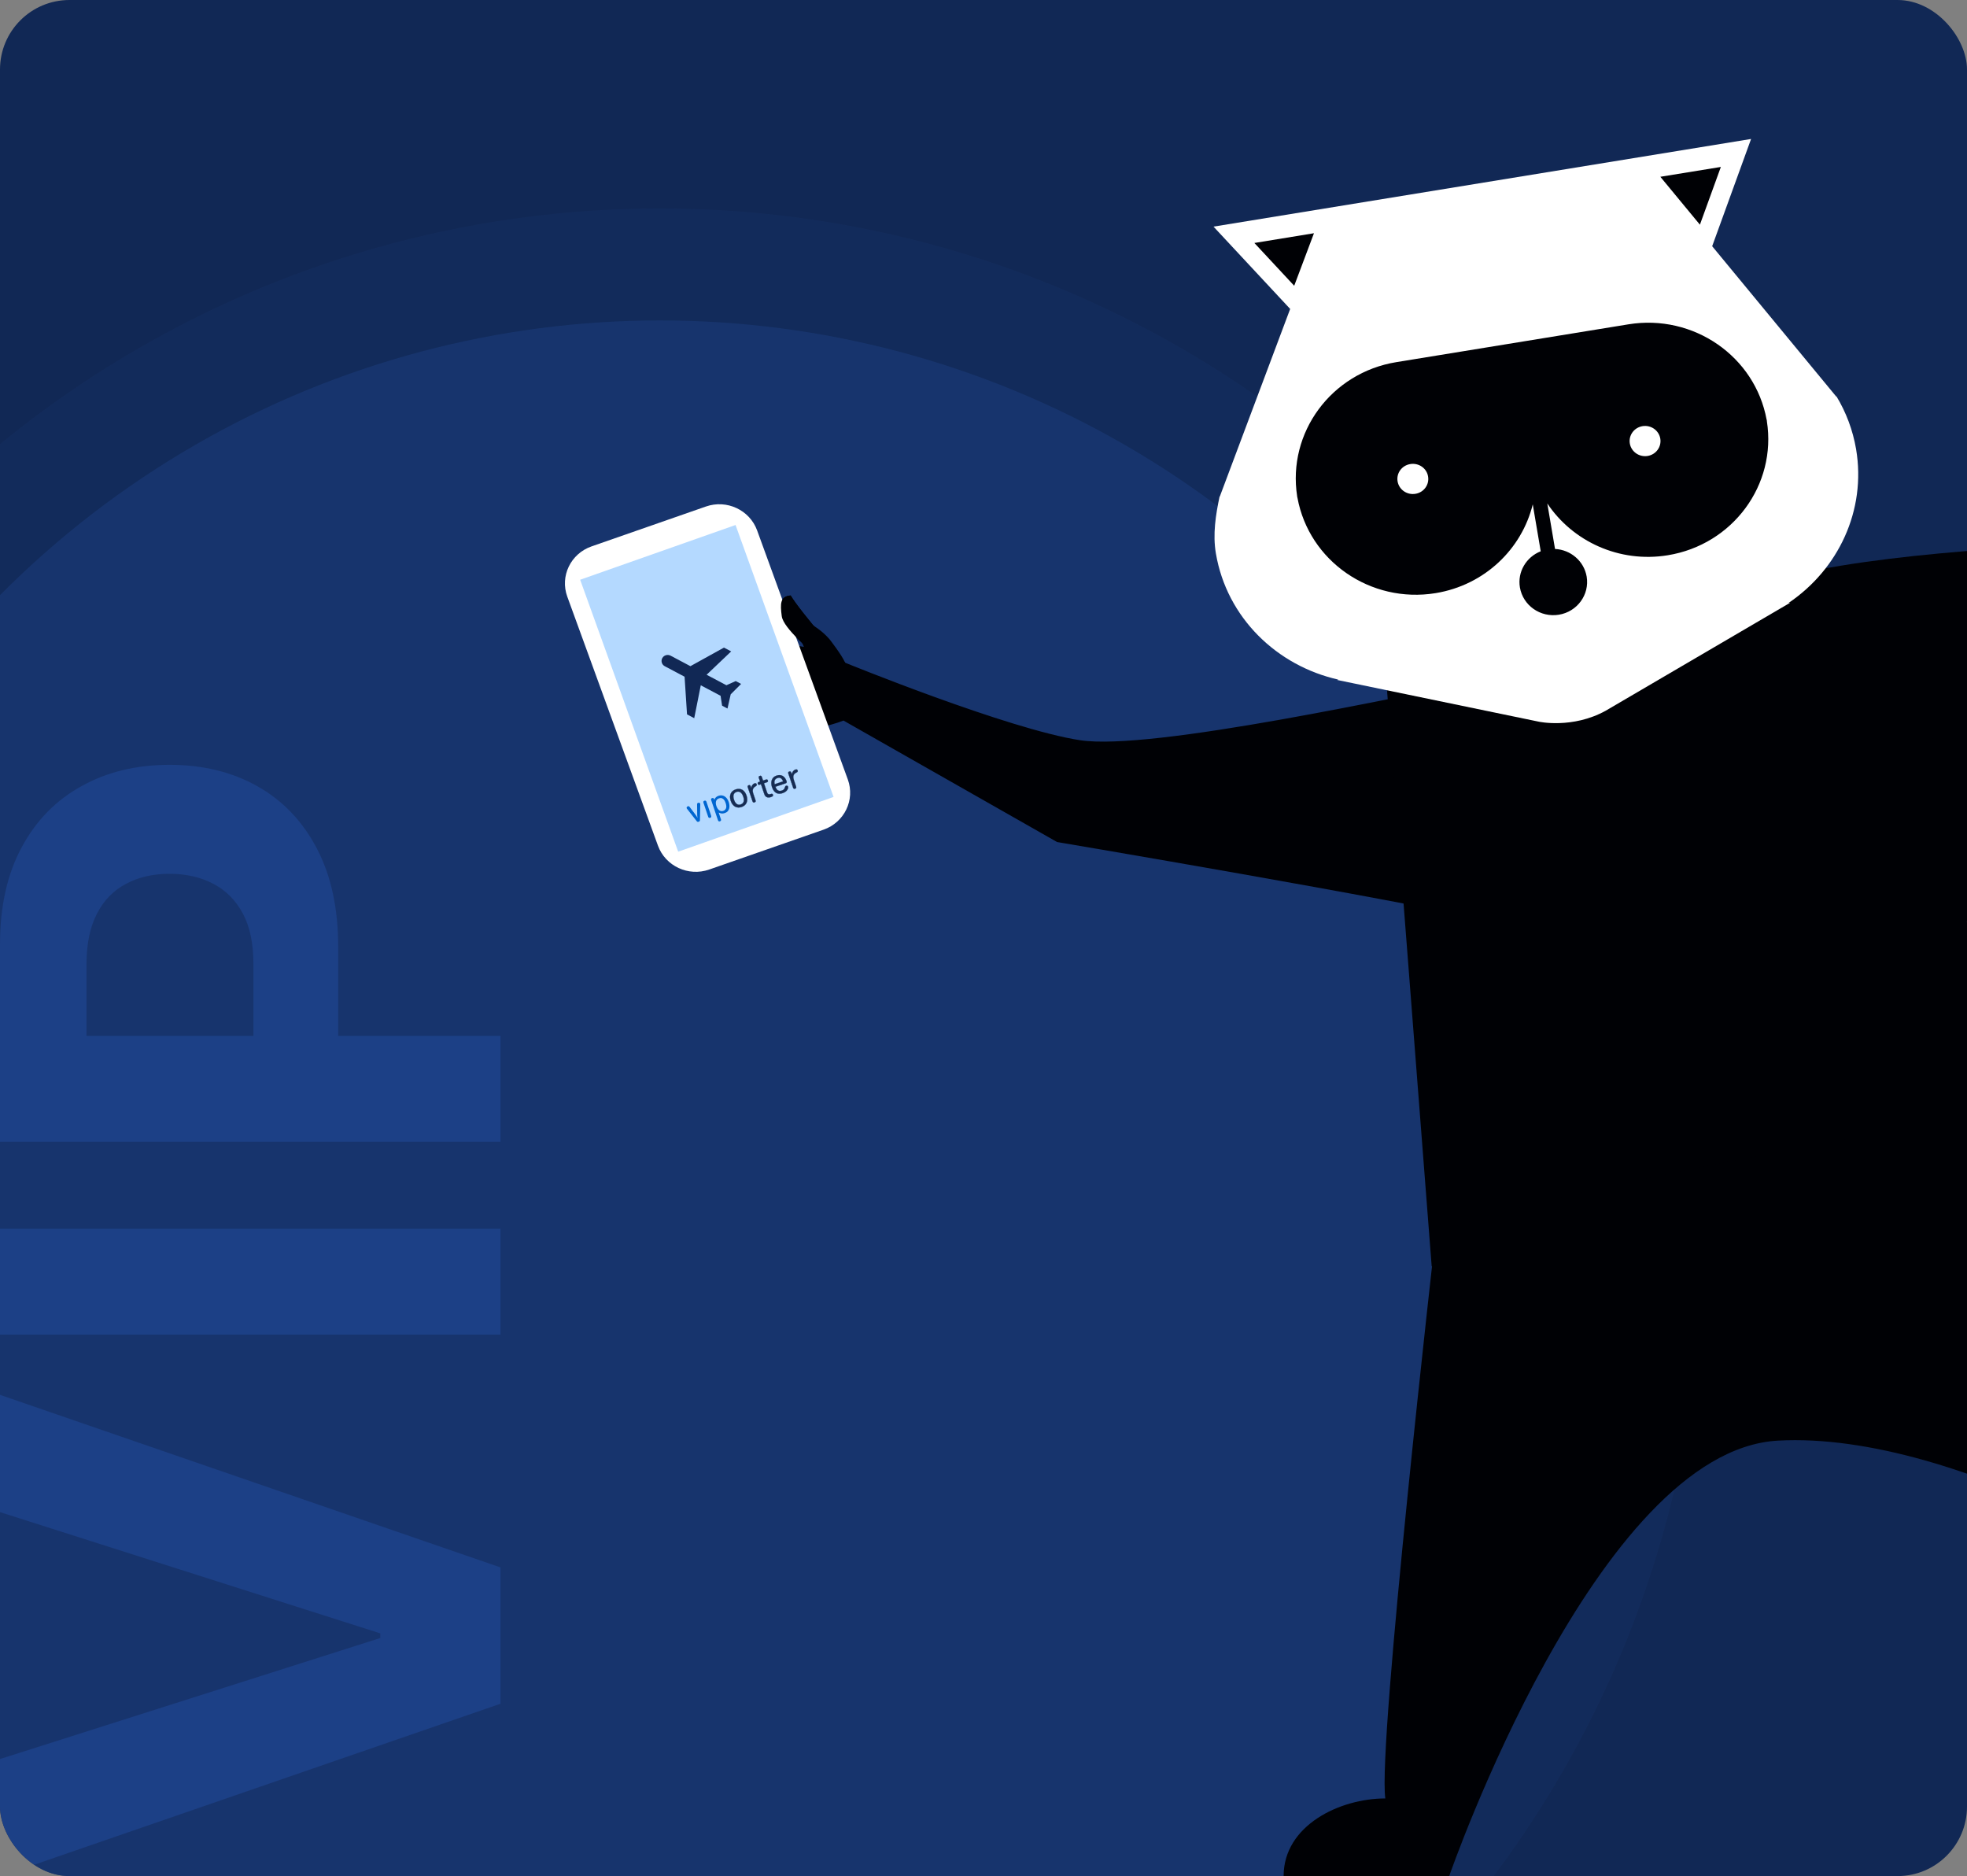 <svg width="453" height="432" viewBox="0 0 453 432" fill="none" xmlns="http://www.w3.org/2000/svg">
<rect x="0" y="0" width="453" height="432" fill="#808080" stroke="none"/>
<g clip-path="url(#clip0_21_31195)">
<rect width="453" height="432" rx="16" fill="#112855"/>
<g style="mix-blend-mode:plus-lighter" opacity="0.15">
<circle cx="152" cy="288" r="240" fill="#1D3E80"/>
</g>
<circle opacity="0.5" cx="152" cy="288" r="214.215" fill="#1D3E80"/>
<path d="M434.667 302.103C476.606 298.791 507.349 256.775 503.352 208.258L427.426 214.256L434.667 302.103Z" fill="white"/>
<path d="M496.111 120.422C454.181 123.733 423.429 165.745 427.426 214.257L503.348 208.263L496.111 120.422Z" fill="#000105"/>
<path d="M431.044 258.188L496.726 252.999C495.82 255.234 494.868 257.419 493.806 259.55L431.562 264.467L431.044 258.188ZM430.014 245.644L500.852 240.048C500.326 242.228 499.725 244.382 499.046 246.494L430.527 251.905L430.014 245.644ZM432.08 270.728L490.187 266.136C488.792 268.462 487.272 270.683 485.673 272.818L432.597 277.011L432.08 270.728ZM433.115 283.29L479.975 279.59C477.646 282.069 475.169 284.353 472.582 286.475L433.632 289.556L433.115 283.29ZM434.15 295.83L462.208 293.613C453.844 298.309 444.588 301.322 434.667 302.109L434.15 295.83ZM428.979 233.086L503.117 227.228C502.876 229.386 502.59 231.512 502.229 233.611L429.496 239.356L428.979 233.086ZM503.588 214.552C503.639 216.692 503.611 218.791 503.523 220.885L428.466 226.816L427.949 220.528L503.588 214.552Z" fill="#000105"/>
<path d="M562.689 123.796C563.415 121.936 566.104 118.277 566.104 118.277C568.669 115.133 571.256 111.075 572.878 111.993C574.74 113.029 572.989 116.942 572.06 119.865C575.461 119.168 591.422 114.952 592.674 118.652C593.788 121.945 580.013 122.624 579.948 125.022C580.835 126.596 596.297 124.04 596.976 127.935C597.715 132.079 581.039 130.821 580.373 132.45C582.055 135.155 593.007 132.576 592.831 136.779C592.693 139.837 578.645 138.674 577.314 138.855C572.763 139.466 566.714 138.253 563.516 137.1C563.516 137.1 530.213 142.42 503.163 147.437C476.112 152.453 436.247 169.123 420.301 192.33C418.845 194.447 403.832 134.449 413.776 132.214C439.551 126.415 478.224 125.42 497.918 124.148C514.632 123.072 562.689 123.796 562.689 123.796Z" fill="#000105"/>
<path d="M194.634 152.598C193.844 150.762 191.035 147.192 191.035 147.192C188.369 144.13 184.224 141.99 182.639 142.958C180.813 144.053 184.113 146.079 185.139 148.97C181.714 148.387 165.62 144.686 164.497 148.423C163.494 151.752 177.283 151.987 177.426 154.381C176.59 155.982 161.054 153.928 160.505 157.837C159.904 162.003 176.53 160.207 177.251 161.818C175.661 164.577 164.626 162.347 164.945 166.545C165.186 169.598 179.187 167.983 180.522 168.119C185.092 168.585 191.095 167.174 194.256 165.921L243.445 193.891C243.445 193.891 322.878 207.313 342.914 212.081C345.447 212.682 353.764 154.322 343.746 156.217C323.123 160.117 265.302 172.964 248.75 170.449C232.202 167.934 194.634 152.598 194.634 152.598Z" fill="#000105"/>
<path d="M392.719 132.308L411.355 132.643L475.059 254.485L414.756 277.108L414.714 277.086L414.465 277.181L404.479 280.872L393.916 282.433L393.648 282.469L393.629 282.505L329.718 291.611L319.196 155.908L340.822 146.354L392.719 132.308Z" fill="#000105"/>
<path d="M411.895 138.846L412.293 138.778L369.757 163.677C362.119 167.875 354.379 166.178 354.379 166.178L307.888 156.561L308.267 156.502C294.044 153.326 282.533 142.221 280.024 127.464C279.262 123.017 279.982 118.521 280.87 114.336L280.921 114.332L297.126 71.139L279.47 52.185L403.273 32L394.313 56.695L422.874 91.302L422.953 91.293C425.153 94.934 426.705 99.033 427.458 103.425C429.843 117.539 423.341 131.124 411.895 138.846Z" fill="white"/>
<path d="M288.882 55.949C290.606 55.664 295.638 54.84 302.606 53.705L298.055 65.802C294.737 62.237 291.022 58.256 288.882 55.949Z" fill="#000105"/>
<path d="M396.313 38.442C395.214 41.486 393.167 47.109 391.489 51.737L382.377 40.708C389.558 39.537 394.682 38.709 396.313 38.442Z" fill="#000105"/>
<path d="M298.763 114.44C298.749 114.382 298.73 114.327 298.721 114.273H298.735C296.452 99.621 306.586 85.832 321.567 83.39L375.03 74.681C390.007 72.243 404.174 82.051 406.855 96.649L406.873 96.644C406.882 96.698 406.882 96.757 406.892 96.816C406.905 96.888 406.915 96.934 406.929 96.979L406.91 96.983C409.211 111.636 399.064 125.424 384.074 127.858C372.886 129.681 362.175 124.655 356.344 115.929L358.123 126.41C361.704 126.582 364.791 129.174 365.41 132.771C366.103 136.928 363.247 140.855 359.005 141.551C354.754 142.239 350.752 139.439 350.036 135.272C349.426 131.676 351.505 128.251 354.828 126.944L352.993 116.137C350.475 126.406 341.931 134.729 330.619 136.58C315.633 139.022 301.48 129.201 298.804 114.621H298.795C298.776 114.558 298.772 114.508 298.763 114.44Z" fill="#000105"/>
<path d="M375.349 102.13C375.673 104.021 377.507 105.302 379.443 104.994C381.384 104.677 382.687 102.886 382.364 100.986C382.036 99.091 380.215 97.819 378.279 98.127C376.329 98.453 375.026 100.235 375.349 102.13Z" fill="white"/>
<path d="M321.866 110.858C322.194 112.748 324.019 114.029 325.965 113.708C327.906 113.404 329.209 111.604 328.885 109.713C328.576 107.804 326.723 106.537 324.787 106.859C322.85 107.171 321.538 108.949 321.866 110.858Z" fill="white"/>
<path d="M330.583 284.551C330.583 284.551 317.248 401.686 319.038 414.121C308.521 414.121 295.617 420.341 295.617 432C306.675 432 333.751 432 333.751 432C333.751 432 367.661 334.063 409.435 331.731C451.21 329.4 510.964 365.152 525.118 382.256C544.191 367.49 553.421 359.713 553.421 359.713C553.421 359.713 540.093 346.311 527.577 359.713C517.734 334.063 497.497 279.773 474.695 254.449C426.054 261.001 338.068 278.436 330.583 284.551Z" fill="#000105"/>
<path d="M194.635 152.6C194.635 152.6 184.367 140.983 182.089 137.119C179.626 137.318 179.672 139.051 180.037 141.883C180.403 144.715 187.131 150.175 187.768 150.777C186.923 153.473 187.468 159.182 192.103 163.633C196.742 168.089 194.635 152.6 194.635 152.6Z" fill="#000105"/>
<path d="M163.331 200.225L189.664 191.045C194.466 189.368 196.969 184.191 195.25 179.477L174.367 122.141C172.648 117.426 167.365 114.96 162.564 116.637L136.23 125.817C131.428 127.494 128.925 132.671 130.645 137.385L151.527 194.722C153.241 199.436 158.529 201.902 163.331 200.225Z" fill="white"/>
<path d="M133.61 133.496L169.397 120.89L191.976 183.506L156.188 196.112L133.61 133.496Z" fill="#B4D9FF"/>
<g clip-path="url(#clip1_21_31195)">
<path d="M159.881 165.372L158.222 164.494L157.658 155.825L153.098 153.41C152.41 153.045 152.154 152.209 152.526 151.537C152.898 150.865 153.753 150.617 154.441 150.982L159.002 153.397L166.729 149.119L168.388 149.997L162.733 155.373L167.293 157.788L169.432 156.828L170.676 157.487L168.28 159.88L167.542 163.152L166.298 162.493L165.95 160.216L161.39 157.801L159.881 165.372Z" fill="#112855"/>
</g>
<g clip-path="url(#clip2_21_31195)">
<path d="M159.98 187.34C160.082 187.483 160.165 187.598 160.229 187.685C160.293 187.772 160.344 187.848 160.391 187.916C160.434 187.986 160.476 188.05 160.513 188.117C160.551 188.183 160.592 188.263 160.638 188.356C160.626 188.276 160.616 188.201 160.603 188.121C160.593 188.046 160.582 187.955 160.576 187.849C160.57 187.743 160.562 187.617 160.561 187.469C160.561 187.321 160.557 187.135 160.559 186.908L160.539 185.197C160.538 185.149 160.552 185.089 160.574 185.023C160.596 184.956 160.662 184.904 160.778 184.865C160.853 184.84 160.919 184.832 160.971 184.84C161.027 184.845 161.072 184.86 161.113 184.88C161.155 184.901 161.184 184.93 161.205 184.963C161.226 184.995 161.241 185.025 161.248 185.047C161.263 185.091 161.269 185.138 161.271 185.187L161.201 188.881C161.199 188.936 161.18 188.997 161.151 189.056C161.122 189.115 161.04 189.167 160.912 189.211C160.784 189.254 160.688 189.262 160.628 189.232C160.569 189.203 160.522 189.165 160.483 189.124L158.223 186.241C158.205 186.217 158.188 186.198 158.175 186.173C158.162 186.148 158.15 186.127 158.141 186.101C158.109 186.008 158.119 185.92 158.175 185.837C158.231 185.754 158.315 185.696 158.43 185.658C158.528 185.625 158.608 185.627 158.67 185.665C158.732 185.704 158.775 185.743 158.805 185.788L159.98 187.34Z" fill="#0066D1"/>
<path d="M163.785 187.871C163.804 187.929 163.811 187.991 163.805 188.047C163.803 188.087 163.784 188.133 163.749 188.189C163.714 188.245 163.653 188.285 163.56 188.317C163.459 188.351 163.368 188.347 163.283 188.312C163.197 188.277 163.137 188.203 163.103 188.101L161.994 184.815C161.988 184.797 161.982 184.765 161.979 184.726C161.976 184.688 161.975 184.644 161.986 184.601C161.996 184.558 162.021 184.515 162.056 184.473C162.091 184.432 162.151 184.402 162.226 184.377C162.306 184.35 162.372 184.342 162.424 184.349C162.477 184.361 162.523 184.38 162.557 184.408C162.591 184.436 162.618 184.471 162.639 184.504C162.659 184.536 162.674 184.566 162.68 184.583L163.789 187.87L163.785 187.871Z" fill="#0066D1"/>
<path d="M163.773 184.225C163.764 184.198 163.758 184.165 163.755 184.127C163.752 184.089 163.752 184.044 163.762 184.001C163.772 183.958 163.793 183.917 163.828 183.875C163.864 183.834 163.923 183.804 164.002 183.777C164.016 183.773 164.042 183.764 164.075 183.758C164.107 183.752 164.146 183.749 164.193 183.757C164.291 183.769 164.359 183.81 164.396 183.876C164.433 183.943 164.473 184.033 164.512 184.148C164.603 183.92 164.727 183.73 164.889 183.582C165.051 183.433 165.248 183.317 165.487 183.237C165.727 183.156 165.963 183.126 166.197 183.145C166.43 183.165 166.652 183.238 166.855 183.357C167.06 183.481 167.245 183.65 167.413 183.87C167.581 184.089 167.721 184.358 167.828 184.677C167.907 184.911 167.96 185.155 167.983 185.414C168.011 185.671 167.991 185.919 167.931 186.151C167.873 186.388 167.761 186.598 167.604 186.79C167.441 186.978 167.218 187.122 166.921 187.222C166.766 187.275 166.629 187.306 166.5 187.32C166.376 187.332 166.252 187.33 166.143 187.312C166.029 187.297 165.921 187.269 165.819 187.229C165.716 187.19 165.614 187.15 165.512 187.111L166.037 188.665C166.046 188.692 166.052 188.724 166.059 188.761C166.062 188.8 166.063 188.844 166.052 188.887C166.042 188.93 166.019 188.977 165.983 189.019C165.944 189.062 165.886 189.096 165.811 189.121C165.758 189.139 165.696 189.146 165.631 189.143C165.542 189.128 165.481 189.095 165.441 189.049C165.405 189.002 165.373 188.949 165.355 188.896L163.778 184.223L163.773 184.225ZM167.12 184.93C167.087 184.833 167.038 184.702 166.97 184.547C166.903 184.392 166.81 184.246 166.689 184.109C166.571 183.976 166.418 183.875 166.242 183.806C166.061 183.739 165.847 183.747 165.595 183.832C165.24 183.952 165.012 184.167 164.914 184.476C164.812 184.787 164.838 185.158 164.983 185.587C165.056 185.804 165.146 185.996 165.251 186.163C165.357 186.329 165.477 186.466 165.615 186.568C165.749 186.671 165.9 186.738 166.058 186.769C166.216 186.799 166.387 186.781 166.565 186.721C166.764 186.654 166.914 186.559 167.014 186.431C167.116 186.308 167.186 186.181 167.22 186.061C167.278 185.883 167.288 185.693 167.253 185.487C167.226 185.289 167.178 185.103 167.12 184.93Z" fill="#0066D1"/>
<path d="M169.426 181.779C168.38 182.132 167.835 183.061 168.291 184.412C168.747 185.763 169.748 186.17 170.789 185.819C171.834 185.466 172.38 184.541 171.923 183.186C171.466 181.831 170.471 181.427 169.426 181.779ZM170.594 185.243C169.97 185.453 169.382 185.173 169.038 184.155C168.694 183.136 168.997 182.555 169.617 182.346C170.241 182.135 170.834 182.414 171.177 183.433C171.521 184.451 171.219 185.032 170.594 185.243Z" fill="#162C53"/>
<path fill-rule="evenodd" clip-rule="evenodd" d="M168.274 182.711C168.487 182.259 168.891 181.935 169.418 181.757C169.945 181.579 170.462 181.592 170.905 181.821C171.349 182.051 171.715 182.497 171.945 183.179C172.175 183.86 172.154 184.437 171.94 184.888C171.727 185.34 171.323 185.663 170.796 185.841C170.271 186.018 169.754 186.004 169.31 185.774C168.866 185.544 168.498 185.099 168.269 184.419C168.04 183.74 168.061 183.163 168.274 182.711ZM168.317 182.731C168.11 183.17 168.087 183.733 168.313 184.404C168.54 185.075 168.901 185.509 169.331 185.733C169.762 185.956 170.266 185.97 170.781 185.796C171.299 185.622 171.691 185.306 171.898 184.868C172.105 184.43 172.128 183.867 171.901 183.194C171.674 182.52 171.314 182.086 170.884 181.863C170.454 181.64 169.951 181.627 169.433 181.801C168.915 181.976 168.523 182.293 168.317 182.731ZM168.988 182.955C168.88 183.247 168.889 183.641 169.06 184.147C169.231 184.654 169.462 184.973 169.724 185.14C169.985 185.307 170.28 185.324 170.587 185.221C170.894 185.117 171.119 184.924 171.227 184.633C171.335 184.341 171.326 183.947 171.155 183.44C170.984 182.934 170.753 182.615 170.49 182.448C170.228 182.282 169.931 182.265 169.624 182.368C169.32 182.471 169.095 182.664 168.988 182.955ZM168.944 182.939C169.057 182.632 169.294 182.431 169.609 182.324C169.927 182.217 170.239 182.234 170.515 182.409C170.79 182.583 171.027 182.913 171.2 183.425C171.372 183.937 171.384 184.343 171.271 184.649C171.157 184.955 170.919 185.158 170.602 185.265C170.284 185.372 169.973 185.355 169.698 185.179C169.424 185.004 169.189 184.674 169.016 184.162C168.843 183.65 168.832 183.244 168.944 182.939Z" fill="#162C53"/>
<path d="M173.475 182.756C173.224 182.012 173.404 181.626 173.578 181.409C173.74 181.216 173.893 181.13 174.041 181.041C174.16 180.971 174.352 180.867 174.261 180.597C174.149 180.264 173.856 180.363 173.737 180.403C173.325 180.542 173.043 181.037 173.022 181.473L172.886 181.07C172.815 180.858 172.709 180.721 172.43 180.815C172.151 180.909 172.152 181.086 172.222 181.294L173.306 184.505C173.377 184.718 173.492 184.852 173.775 184.756C174.054 184.662 174.062 184.482 173.992 184.274L173.479 182.755L173.475 182.756Z" fill="#162C53"/>
<path fill-rule="evenodd" clip-rule="evenodd" d="M172.173 181.005C172.202 180.913 172.279 180.841 172.423 180.793C172.566 180.744 172.671 180.753 172.749 180.808C172.826 180.862 172.872 180.956 172.909 181.063L173.009 181.362C173.036 181.173 173.107 180.981 173.213 180.814C173.34 180.616 173.517 180.453 173.729 180.381L173.731 180.381C173.79 180.361 173.897 180.325 174.004 180.337C174.059 180.343 174.114 180.362 174.163 180.402C174.212 180.443 174.254 180.503 174.283 180.589C174.331 180.731 174.305 180.833 174.248 180.908C174.196 180.977 174.12 181.022 174.062 181.056C174.059 181.057 174.056 181.059 174.053 181.061C174.044 181.066 174.035 181.071 174.026 181.077C173.887 181.161 173.746 181.246 173.596 181.424C173.511 181.53 173.425 181.677 173.39 181.888C173.356 182.096 173.372 182.368 173.49 182.726L173.494 182.725L174.014 184.266C174.05 184.372 174.067 184.475 174.037 184.565C174.005 184.657 173.926 184.73 173.783 184.779C173.637 184.828 173.529 184.819 173.448 184.766C173.368 184.713 173.32 184.62 173.283 184.513L172.2 181.302C172.164 181.197 172.145 181.094 172.173 181.005ZM173.465 182.784L173.46 182.786L173.453 182.764C173.326 182.389 173.308 182.102 173.344 181.881C173.38 181.659 173.471 181.505 173.56 181.394L173.56 181.394C173.715 181.21 173.862 181.121 174.002 181.037C174.011 181.032 174.02 181.026 174.029 181.021L174.029 181.021C174.031 181.019 174.034 181.018 174.036 181.016C174.096 180.982 174.165 180.941 174.211 180.88C174.258 180.818 174.282 180.732 174.239 180.604C174.212 180.524 174.175 180.472 174.134 180.439C174.093 180.405 174.046 180.389 173.999 180.383C173.903 180.372 173.805 180.405 173.744 180.425C173.545 180.493 173.375 180.647 173.253 180.839C173.13 181.032 173.056 181.261 173.046 181.474L173.04 181.598L172.864 181.078C172.829 180.972 172.786 180.891 172.723 180.847C172.661 180.803 172.573 180.791 172.438 180.837C172.302 180.882 172.24 180.946 172.217 181.019C172.194 181.093 172.209 181.184 172.244 181.287L173.328 184.498C173.363 184.603 173.408 184.683 173.474 184.727C173.539 184.77 173.63 184.781 173.768 184.734C173.903 184.689 173.967 184.624 173.992 184.55C174.018 184.475 174.005 184.384 173.97 184.281L173.465 182.784Z" fill="#162C53"/>
<path d="M174.995 180.669C174.787 180.74 174.61 180.74 174.525 180.488C174.438 180.231 174.579 180.124 174.788 180.054L175.044 179.967L174.768 179.148C174.696 178.935 174.704 178.755 174.983 178.661C175.262 178.566 175.378 178.705 175.45 178.917L175.728 179.741L176.366 179.526C176.578 179.454 176.751 179.455 176.838 179.712C176.923 179.964 176.786 180.07 176.573 180.142L175.936 180.357L176.637 182.434C176.806 182.935 177.1 182.973 177.463 182.851C177.702 182.77 177.922 182.735 178.017 183.014C178.1 183.262 177.926 183.405 177.545 183.533C176.779 183.792 176.248 183.532 176.019 182.855L175.252 180.583L174.995 180.669Z" fill="#162C53"/>
<path fill-rule="evenodd" clip-rule="evenodd" d="M174.766 178.867C174.741 178.943 174.755 179.035 174.79 179.14L175.074 179.982L174.795 180.076C174.692 180.111 174.61 180.153 174.564 180.215C174.52 180.274 174.505 180.357 174.547 180.48C174.588 180.601 174.649 180.657 174.72 180.677C174.794 180.698 174.885 180.682 174.988 180.647L175.267 180.553L176.041 182.847C176.154 183.182 176.34 183.41 176.59 183.524C176.84 183.638 177.158 183.639 177.538 183.511C177.728 183.447 177.862 183.381 177.938 183.302C177.976 183.264 177.999 183.222 178.009 183.177C178.018 183.132 178.014 183.081 177.994 183.022C177.972 182.955 177.942 182.908 177.908 182.877C177.874 182.846 177.835 182.828 177.79 182.821C177.7 182.806 177.59 182.833 177.471 182.873C177.287 182.935 177.116 182.958 176.968 182.898C176.819 182.837 176.7 182.695 176.615 182.442L175.906 180.342L176.566 180.12C176.672 180.084 176.753 180.041 176.799 179.981C176.843 179.922 176.857 179.841 176.816 179.719C176.774 179.596 176.714 179.539 176.643 179.518C176.569 179.497 176.479 179.513 176.373 179.548L175.713 179.771L175.428 178.925C175.392 178.82 175.348 178.738 175.281 178.693C175.217 178.649 175.126 178.637 174.991 178.683C174.856 178.728 174.791 178.793 174.766 178.867ZM174.722 178.852C174.753 178.76 174.832 178.687 174.976 178.638C175.12 178.59 175.227 178.6 175.308 178.655C175.387 178.709 175.436 178.802 175.472 178.91L175.743 179.712L176.358 179.504C176.465 179.468 176.568 179.448 176.656 179.473C176.746 179.499 176.815 179.571 176.86 179.705C176.904 179.836 176.892 179.934 176.836 180.009C176.781 180.082 176.688 180.128 176.581 180.164L175.965 180.372L176.659 182.427C176.742 182.673 176.855 182.801 176.986 182.854C177.118 182.908 177.276 182.889 177.456 182.829C177.575 182.788 177.695 182.757 177.798 182.775C177.85 182.783 177.898 182.804 177.94 182.842C177.981 182.88 178.014 182.934 178.039 183.007C178.061 183.072 178.066 183.131 178.055 183.187C178.043 183.242 178.015 183.291 177.972 183.335C177.887 183.422 177.744 183.491 177.553 183.556C177.166 183.686 176.835 183.687 176.571 183.566C176.306 183.446 176.113 183.205 175.997 182.862L175.238 180.612L175.003 180.691C174.898 180.727 174.796 180.747 174.708 180.722C174.617 180.697 174.547 180.627 174.502 180.495C174.457 180.362 174.47 180.262 174.527 180.187C174.582 180.113 174.675 180.067 174.78 180.032L175.015 179.952L174.746 179.155C174.71 179.048 174.691 178.943 174.722 178.852Z" fill="#162C53"/>
<path fill-rule="evenodd" clip-rule="evenodd" d="M177.69 179.718C177.835 179.225 178.187 178.798 178.847 178.575C179.368 178.399 179.851 178.43 180.253 178.655C180.656 178.879 180.975 179.296 181.174 179.887C181.224 180.034 181.217 180.145 181.167 180.228C181.118 180.31 181.03 180.359 180.931 180.393L178.615 181.175C178.687 181.37 178.805 181.657 179.018 181.86C179.128 181.965 179.264 182.048 179.431 182.085C179.599 182.121 179.8 182.112 180.043 182.03C180.299 181.943 180.449 181.834 180.547 181.712C180.645 181.59 180.692 181.453 180.736 181.308L180.736 181.307C180.771 181.199 180.804 181.115 180.848 181.052C180.893 180.987 180.949 180.944 181.029 180.917C181.121 180.886 181.22 180.88 181.307 180.912C181.395 180.945 181.469 181.016 181.511 181.134L181.512 181.134C181.565 181.293 181.538 181.521 181.396 181.779C181.195 182.152 180.832 182.454 180.239 182.654C179.775 182.811 179.289 182.852 178.853 182.655C178.416 182.457 178.033 182.024 177.769 181.243C177.608 180.764 177.546 180.209 177.69 179.718ZM177.735 179.731C177.594 180.211 177.654 180.755 177.814 181.228C178.075 182.001 178.451 182.422 178.872 182.612C179.294 182.802 179.766 182.764 180.224 182.61C180.809 182.413 181.161 182.117 181.354 181.756L181.355 181.756C181.494 181.505 181.515 181.292 181.467 181.15C181.429 181.043 181.365 180.983 181.291 180.956C181.216 180.928 181.129 180.933 181.044 180.962C180.973 180.986 180.925 181.022 180.886 181.078C180.847 181.136 180.816 181.214 180.781 181.322C180.736 181.467 180.688 181.612 180.583 181.742C180.479 181.872 180.32 181.985 180.058 182.074C179.809 182.158 179.599 182.169 179.421 182.13C179.244 182.092 179.101 182.004 178.986 181.894C178.756 181.674 178.634 181.364 178.563 181.168L178.555 181.146L180.916 180.349C181.011 180.317 181.087 180.272 181.127 180.204C181.167 180.137 181.177 180.042 181.13 179.902C180.933 179.319 180.62 178.913 180.231 178.695C179.841 178.478 179.373 178.447 178.862 178.62C178.216 178.838 177.876 179.253 177.735 179.731ZM178.414 180.557L180.323 179.912C180.223 179.665 180.085 179.423 179.887 179.27C179.685 179.114 179.417 179.049 179.053 179.172C178.711 179.287 178.518 179.482 178.427 179.724C178.338 179.962 178.346 180.248 178.414 180.557ZM178.383 179.708C178.48 179.45 178.685 179.247 179.039 179.127C179.415 179 179.7 179.067 179.916 179.233C180.13 179.398 180.274 179.66 180.376 179.918L180.385 179.941L178.38 180.618L178.374 180.592C178.3 180.27 178.287 179.964 178.383 179.708Z" fill="#152C53"/>
<path d="M181.036 180.94C180.886 180.99 180.829 181.098 180.758 181.315C180.669 181.606 180.568 181.877 180.05 182.052C179.067 182.384 178.727 181.551 178.585 181.16L180.923 180.371C181.118 180.305 181.249 180.182 181.152 179.894C180.756 178.72 179.887 178.249 178.855 178.597C177.548 179.038 177.47 180.283 177.791 181.235C178.316 182.79 179.31 182.943 180.231 182.632C180.82 182.433 181.178 182.135 181.375 181.768C181.516 181.513 181.54 181.292 181.489 181.142C181.409 180.917 181.214 180.88 181.036 180.94ZM179.046 179.149C179.786 178.9 180.151 179.413 180.354 179.927L178.397 180.587C178.249 179.946 178.351 179.384 179.046 179.149Z" fill="#152C53"/>
<path d="M182.82 179.602C182.569 178.858 182.726 178.49 182.905 178.261C183.119 178.002 183.345 177.941 183.488 177.853C183.612 177.781 183.799 177.679 183.708 177.409C183.596 177.076 183.264 177.188 183.14 177.23C182.701 177.378 182.387 177.894 182.363 178.321L182.227 177.918C182.155 177.706 182.05 177.568 181.771 177.663C181.492 177.757 181.493 177.934 181.563 178.142L182.646 181.353C182.718 181.566 182.833 181.7 183.116 181.604C183.395 181.51 183.403 181.33 183.333 181.122L182.82 179.602Z" fill="#162C53"/>
<path fill-rule="evenodd" clip-rule="evenodd" d="M181.514 177.853C181.543 177.761 181.62 177.689 181.763 177.64C181.907 177.592 182.012 177.601 182.09 177.656C182.167 177.71 182.213 177.804 182.249 177.911L182.351 178.213C182.381 178.025 182.46 177.829 182.576 177.658C182.715 177.454 182.907 177.284 183.132 177.208L183.133 177.208C183.195 177.187 183.313 177.147 183.43 177.156C183.489 177.16 183.55 177.177 183.603 177.216C183.656 177.255 183.701 177.314 183.73 177.401C183.778 177.543 183.753 177.644 183.697 177.719C183.645 177.789 183.567 177.834 183.507 177.869C183.504 177.87 183.502 177.872 183.5 177.873C183.462 177.896 183.42 177.917 183.375 177.939C183.242 178.005 183.081 178.085 182.924 178.276C182.836 178.388 182.754 178.533 182.725 178.742C182.695 178.951 182.718 179.225 182.842 179.595L183.355 181.114C183.391 181.219 183.408 181.323 183.378 181.413C183.346 181.505 183.267 181.578 183.123 181.626C182.978 181.676 182.87 181.667 182.789 181.614C182.709 181.561 182.661 181.468 182.624 181.361L181.541 178.15C181.505 178.045 181.485 177.942 181.514 177.853ZM181.558 177.867C181.535 177.941 181.55 178.032 181.585 178.135L182.669 181.346C182.704 181.451 182.748 181.531 182.815 181.575C182.879 181.618 182.971 181.629 183.108 181.582C183.244 181.536 183.308 181.472 183.333 181.398C183.359 181.323 183.345 181.232 183.311 181.129L182.798 179.61C182.672 179.235 182.647 178.954 182.678 178.735C182.709 178.517 182.795 178.364 182.887 178.247L182.887 178.247C183.051 178.047 183.225 177.961 183.36 177.894C183.403 177.873 183.442 177.853 183.476 177.833L183.476 177.833C183.478 177.832 183.479 177.831 183.481 177.83C183.543 177.794 183.613 177.753 183.66 177.691C183.706 177.63 183.729 177.545 183.686 177.416C183.659 177.337 183.62 177.286 183.575 177.254C183.531 177.221 183.48 177.206 183.427 177.202C183.319 177.195 183.21 177.231 183.147 177.252C182.934 177.324 182.749 177.486 182.615 177.684C182.481 177.882 182.398 178.114 182.387 178.322L182.38 178.444L182.205 177.926C182.169 177.82 182.127 177.739 182.063 177.694C182.001 177.651 181.914 177.639 181.778 177.685C181.643 177.73 181.581 177.794 181.558 177.867Z" fill="#162C53"/>
</g>
<path d="M194.635 152.6C194.635 152.6 184.367 140.983 182.089 137.12C179.626 137.319 179.672 139.052 180.037 141.883C180.403 144.715 187.131 150.175 187.768 150.777C186.923 153.473 187.468 159.182 192.103 163.633C196.742 168.089 194.635 152.6 194.635 152.6Z" fill="#000105"/>
<g style="mix-blend-mode:plus-lighter" opacity="0.3">
<path d="M115.26 262.893L0 262.893L5.42267e-07 217.419C6.46515e-07 208.677 1.67 201.23 5.009 195.077C8.311 188.923 12.907 184.234 18.797 181.007C24.65 177.743 31.404 176.111 39.058 176.111C46.712 176.111 53.465 177.761 59.318 181.063C65.171 184.365 69.73 189.149 72.994 195.414C76.258 201.643 77.89 209.184 77.89 218.039L77.89 247.022L58.361 247.022L58.361 221.978C58.361 217.288 57.555 213.424 55.941 210.385C54.291 207.308 52.021 205.019 49.132 203.519C46.205 201.98 42.847 201.211 39.058 201.211C35.231 201.211 31.892 201.98 29.04 203.519C26.151 205.019 23.919 207.308 22.343 210.385C20.73 213.461 19.923 217.363 19.923 222.091L19.923 238.524L115.26 238.524L115.26 262.893Z" fill="#285ABE"/>
</g>
<g style="mix-blend-mode:plus-lighter" opacity="0.3">
<path d="M2.90596e-07 282.942L115.26 282.942L115.26 307.311L0 307.311L2.90596e-07 282.942Z" fill="#285ABE"/>
</g>
<g style="mix-blend-mode:plus-lighter" opacity="0.3">
<path d="M3.2281e-07 405.04L87.57 377.182L87.57 376.113L1.00064e-06 348.198L1.32278e-06 321.184L115.26 360.917L115.26 392.321L0 432.111L3.2281e-07 405.04Z" fill="#285ABE"/>
</g>
</g>
<defs>
<clipPath id="clip0_21_31195">
<rect width="453" height="432" rx="16" fill="white"/>
</clipPath>
<clipPath id="clip1_21_31195">
<rect width="21.427" height="21.158" fill="white" transform="matrix(-0.884 -0.468 -0.484 0.874 175.795 151.927)"/>
</clipPath>
<clipPath id="clip2_21_31195">
<rect width="27.003" height="6.979" fill="white" transform="translate(157.609 184.524) rotate(-18.648)"/>
</clipPath>
</defs>
</svg>
